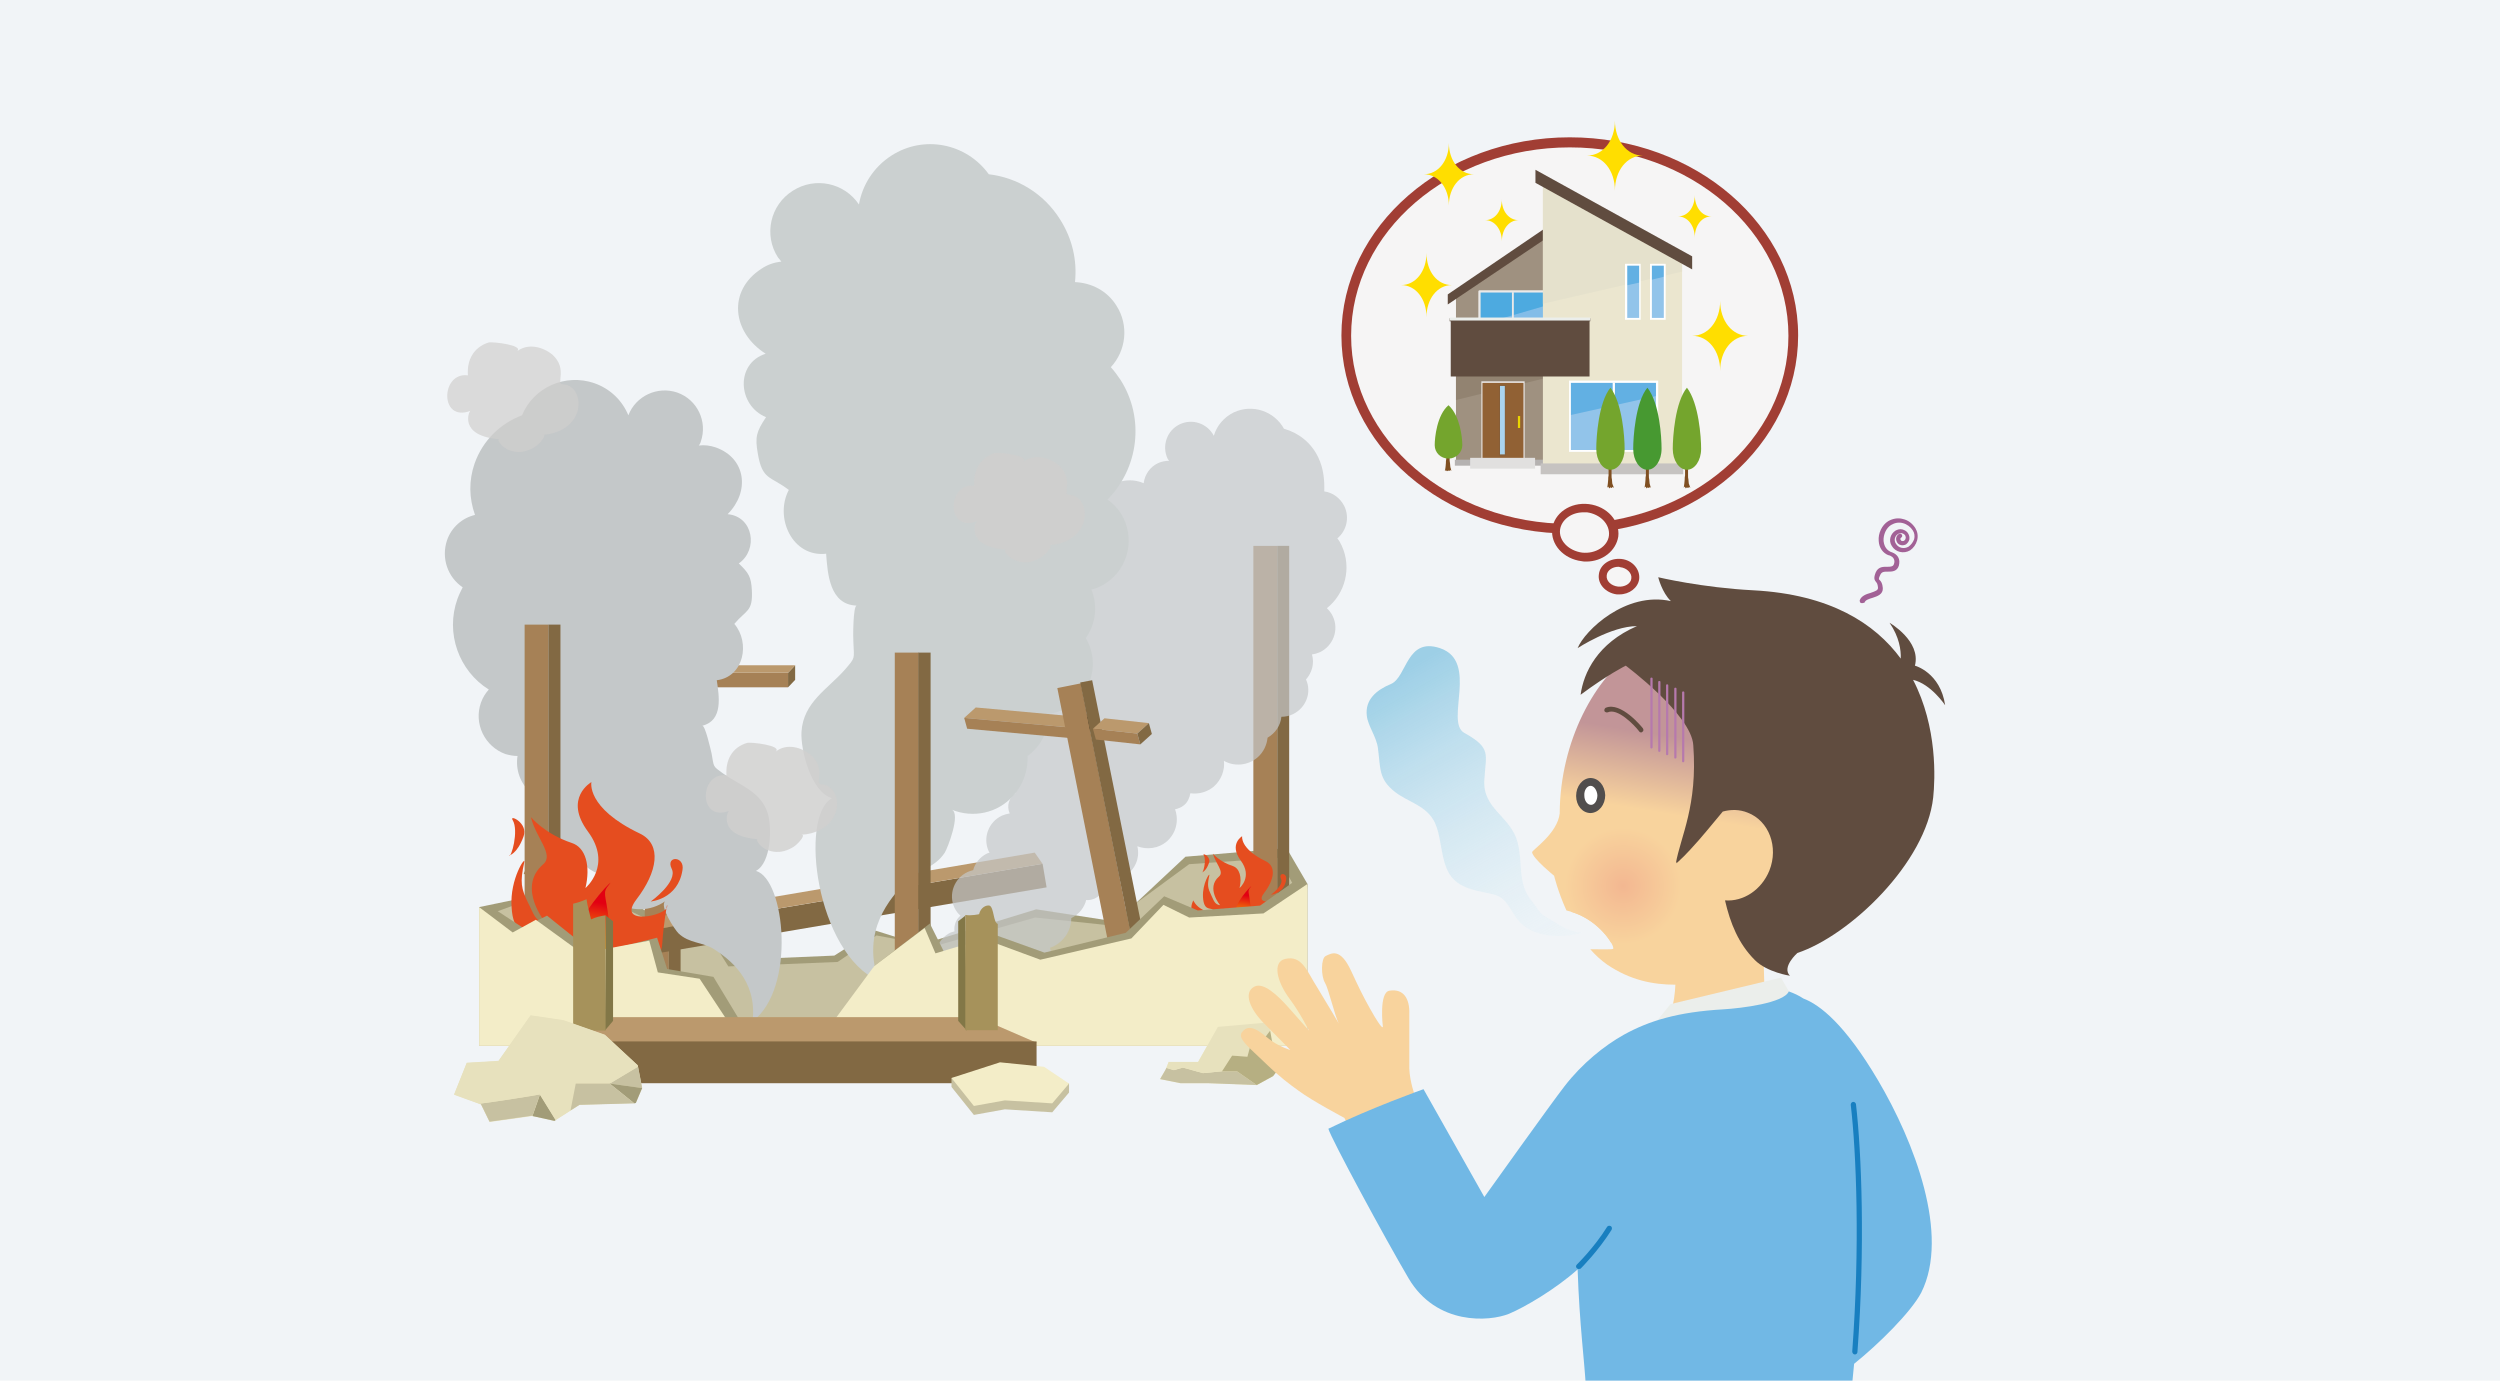 <?xml version="1.0" encoding="utf-8"?>
<!-- Generator: Adobe Illustrator 25.1.0, SVG Export Plug-In . SVG Version: 6.00 Build 0)  -->
<svg version="1.1" id="レイヤー_1" xmlns="http://www.w3.org/2000/svg" xmlns:xlink="http://www.w3.org/1999/xlink" x="0px"
	 y="0px" width="670px" height="370px" viewBox="0 0 670 370" style="enable-background:new 0 0 670 370;" xml:space="preserve">
<style type="text/css">
	.st0{fill:#F1F4F7;}
	.st1{fill:none;}
	.st2{fill:#989271;}
	.st3{fill:#B5B093;}
	.st4{fill:#A6A187;}
	.st5{fill:#BB996D;}
	.st6{fill:#A68156;}
	.st7{fill:#9E8678;}
	.st8{fill:#040000;}
	.st9{fill:#826943;}
	.st10{fill:#F2EEDC;}
	.st11{fill:#6D6C50;}
	.st12{fill:#AF8046;}
	.st13{fill:#AAD4EF;}
	.st14{fill:#686564;}
	.st15{fill:#CCC7A9;}
	.st16{fill:#916134;}
	.st17{fill:#CAB697;}
	.st18{fill:#A8AD00;}
	.st19{fill:#C6C3C1;}
	.st20{fill:#DBDDDE;}
	.st21{fill:#D3472E;}
	.st22{fill:#F2F2DE;}
	.st23{fill:#B6AF82;}
	.st24{fill:#C7C1A1;}
	.st25{fill:#D8D3C0;}
	.st26{fill:#A29C78;}
	.st27{fill:#0093DC;}
	.st28{fill:#F8D39D;}
	.st29{fill:#D5B792;}
	.st30{fill:#EBE9E8;}
	.st31{fill:#E39474;}
	.st32{fill:#989695;}
	.st33{fill:#858685;}
	.st34{fill:#4D7E8F;}
	.st35{fill:#F3EDC8;}
	.st36{fill:#E0DAC7;}
	.st37{fill:#F6C98F;}
	.st38{fill:#604C3F;}
	.st39{clip-path:url(#SVGID_2_);fill:url(#SVGID_3_);}
	.st40{clip-path:url(#SVGID_2_);fill:url(#SVGID_4_);}
	.st41{fill:#DAA7A3;}
	.st42{fill:#D96A66;}
	.st43{fill:#69462E;}
	.st44{opacity:0.7;fill:#C5C8C9;}
	.st45{fill:#C4C8C9;}
	.st46{fill:#CBD0D0;}
	.st47{fill:#E54D1F;}
	.st48{fill:url(#XMLID_2_);}
	.st49{fill:url(#XMLID_3_);}
	.st50{fill:#827747;}
	.st51{fill:#A6925B;}
	.st52{fill:#E7E1BD;}
	.st53{opacity:0.8;fill:#D0CFCE;}
	.st54{opacity:0.7;fill:#D0CFCE;}
	.st55{fill:#F6F5F5;}
	.st56{fill:#A13E34;}
	.st57{fill:#9F9180;}
	.st58{fill:#928371;}
	.st59{fill:#4DAAE0;}
	.st60{fill:#83BDE8;}
	.st61{fill:#B5B2B1;}
	.st62{fill:#E1E0DF;}
	.st63{fill:#804F21;}
	.st64{fill:#EBE6CF;}
	.st65{fill:#E5E1CC;}
	.st66{fill:#EBEEEB;}
	.st67{fill:#62B0E3;}
	.st68{fill:#92C4EA;}
	.st69{fill:#FFFFFF;}
	.st70{fill:#EAD600;}
	.st71{fill:#74A52D;}
	.st72{fill:#479931;}
	.st73{fill:#FFDE00;}
	.st74{fill:#A26196;}
	.st75{fill:url(#SVGID_5_);}
	.st76{fill:#514E4D;}
	.st77{fill:url(#SVGID_6_);}
	.st78{fill:#B679AD;}
	.st79{fill:#71B8E5;}
	.st80{fill:#187FC0;}
	.st81{opacity:0.85;fill:url(#SVGID_7_);}
	.st82{fill:#F2A700;}
	.st83{fill:#245990;}
	.st84{fill:#595757;}
	.st85{fill:#565353;}
	.st86{fill:#787777;}
	.st87{fill:#E2E1E0;}
	.st88{fill:url(#SVGID_8_);}
	.st89{fill:#A7AAAA;}
	.st90{fill:#B8DEE5;}
	.st91{fill:#3E608B;}
	.st92{fill:#EBEBEC;}
	.st93{fill:#99A7C0;}
	.st94{fill:#AEB2B5;}
	.st95{fill:#9FB8DE;}
	.st96{fill:#727172;}
	.st97{fill:#E7EFF3;}
	.st98{fill:#C5C5C5;}
	.st99{fill:#F4B22C;}
	.st100{opacity:0.55;}
	.st101{fill:#DCDDDD;}
	.st102{opacity:0.75;fill:url(#SVGID_9_);}
	.st103{opacity:0.7;}
	.st104{opacity:0.75;fill:url(#SVGID_10_);}
	.st105{fill:#9CCFDE;}
	.st106{fill:#9AC9DA;}
	.st107{fill:#EEC288;}
	.st108{fill:#00A9CE;}
	.st109{fill:#93CBE1;}
	.st110{fill:#C3C9D9;}
	.st111{fill:#E20012;}
	.st112{clip-path:url(#SVGID_12_);fill:url(#SVGID_13_);}
	.st113{clip-path:url(#SVGID_12_);fill:url(#SVGID_14_);}
	.st114{fill:#3E3A39;}
	.st115{fill:#936D3A;}
	.st116{fill:#8B6736;}
	.st117{fill:#767474;}
	.st118{fill:#BAB9B8;}
	.st119{fill:#A7A5A5;}
	.st120{fill:#C5C6C7;}
	.st121{fill:#F8DAB5;}
	.st122{fill:#D9D8D7;}
	.st123{fill:#6A3906;}
	.st124{fill:#F8DEC0;}
	.st125{fill:#796A56;}
	.st126{fill:#B1AFAF;}
	.st127{fill:#CCCAC9;}
	.st128{fill:#DBD8D7;}
	.st129{fill:#C3C1C0;}
	.st130{fill:#E65541;}
	.st131{fill:#5D5052;}
	.st132{fill:#009BC2;}
	.st133{fill:#00ABD6;}
	.st134{fill:#807376;}
	.st135{fill:#9D9B9B;}
	.st136{fill:#D5D3D2;}
	.st137{fill:#DBDDD8;}
	.st138{fill:#DEDCDA;}
	.st139{fill:#929190;}
	.st140{fill:#888786;}
	.st141{fill:#999999;}
	.st142{fill:#F2F2F2;}
	.st143{fill:#008EB5;}
	.st144{fill:#7F5B2E;}
	.st145{fill:#00A3CF;}
	.st146{fill:#009DC9;}
	.st147{fill:#0099C3;}
	.st148{fill:#59B9CF;}
	.st149{fill:#E6E4E2;}
	.st150{fill:#E3E1DF;}
	.st151{fill:#7FBB26;}
	.st152{fill:#649419;}
	.st153{fill:#DBE6ED;}
	.st154{fill:#E8C694;}
	.st155{opacity:0.4;}
	.st156{fill:#59504C;}
	.st157{fill:#8CC9ED;}
	.st158{clip-path:url(#SVGID_16_);}
	.st159{fill:url(#SVGID_17_);}
	.st160{fill:url(#SVGID_18_);}
	.st161{fill:#D6392A;}
	.st162{fill:#EEC68F;}
	.st163{fill:#F3F3F3;}
	.st164{fill:#4A2200;}
	.st165{fill:#334777;}
	.st166{fill:#CFCCCA;}
	.st167{fill:#615F5E;}
	.st168{fill:#63A53D;}
	.st169{fill:#A3A1A0;}
	.st170{fill:#AF804F;}
	.st171{fill:#BCBABA;}
	.st172{fill:#45403F;}
	.st173{fill:#D8D4D2;}
	.st174{fill:#A29F9E;}
	.st175{fill:#6EB644;}
	.st176{fill:#B6B4B3;}
	.st177{fill:#A6C8CE;}
	.st178{fill:#559134;}
	.st179{fill:#6D4838;}
	.st180{fill:#9A8273;}
	.st181{fill:#8F7C7F;}
	.st182{fill:#766264;}
	.st183{fill:#392A21;}
	.st184{fill:#E65513;}
	.st185{fill:#CFCFD0;}
	.st186{fill:#747E9F;}
	.st187{fill:#5C5958;}
	.st188{fill:#848281;}
	.st189{fill:#7D7B7A;}
	.st190{fill:#858585;}
	.st191{fill:#231815;}
	.st192{fill:#C9CACA;}
	.st193{fill:#F7D4A8;}
	.st194{fill:#F6CC9A;}
	.st195{fill:url(#SVGID_19_);}
	.st196{fill:url(#SVGID_20_);}
	.st197{fill:#D5AC90;}
	.st198{fill:#0D285D;}
	.st199{opacity:0.6;}
	.st200{fill:#F4F4F4;}
	.st201{fill:#B1B1B2;}
	.st202{fill:#969493;}
	.st203{fill:#9B9B9C;}
	.st204{fill:#4C4948;}
	.st205{fill:#BBBCBC;}
	.st206{fill:#3EB9DC;}
	.st207{fill:#0085AA;}
	.st208{fill:#0091BA;}
	.st209{fill:url(#SVGID_21_);}
	.st210{fill:url(#SVGID_22_);}
	.st211{fill:#F5CFB7;}
	.st212{fill:#50B3DC;}
	.st213{fill:#9A9456;}
	.st214{fill:#AD884B;}
	.st215{fill:none;stroke:#F0AB85;stroke-width:1.114;stroke-linecap:round;stroke-linejoin:round;stroke-miterlimit:10;}
	.st216{fill:#F5CFB7;stroke:#F0AB85;stroke-width:1.114;stroke-linecap:round;stroke-linejoin:round;stroke-miterlimit:10;}
	.st217{fill:#F3BA9B;}
	.st218{fill:#694A44;}
	.st219{fill:none;stroke:#E19C7E;stroke-width:1.145;stroke-linecap:round;stroke-linejoin:round;stroke-miterlimit:10;}
	.st220{fill:none;stroke:#6E5540;stroke-width:0.906;stroke-linecap:round;stroke-miterlimit:10;}
	.st221{fill:none;stroke:#6E554A;stroke-width:0.906;stroke-linecap:round;stroke-miterlimit:10;}
	.st222{fill:#6E554A;}
	.st223{fill:#956E5E;}
	.st224{fill:none;stroke:#EA8177;stroke-width:1.145;stroke-linecap:round;stroke-linejoin:round;stroke-miterlimit:10;}
	.st225{fill:#8D9D66;}
	.st226{fill:none;stroke:#519BC4;stroke-width:0.906;stroke-linecap:round;stroke-linejoin:round;stroke-miterlimit:10;}
	.st227{fill:#519BC4;}
	.st228{fill:#805F54;}
	.st229{fill:#717070;}
	.st230{fill:#C5C5C6;}
	.st231{fill:#287DB1;}
	.st232{fill:none;stroke:#236D94;stroke-width:6.134;stroke-linecap:round;stroke-miterlimit:10;}
	.st233{fill:#7899BF;}
	.st234{fill:#65BA9C;}
	.st235{fill:#D06D10;}
	.st236{fill:#F09B1C;}
	.st237{fill:#804C42;}
	.st238{fill:none;stroke:#F0AB85;stroke-width:0.876;stroke-linecap:round;stroke-linejoin:round;stroke-miterlimit:10;}
	.st239{fill:#96CBB7;}
	.st240{fill:#915C62;}
	.st241{fill:#73444A;}
	.st242{fill:none;stroke:#E19C7E;stroke-width:1.107;stroke-linecap:round;stroke-linejoin:round;stroke-miterlimit:10;}
	.st243{fill:none;stroke:#BC8773;stroke-width:0.876;stroke-linecap:round;stroke-miterlimit:10;}
	.st244{fill:none;stroke:#6E4038;stroke-width:0.876;stroke-linecap:round;stroke-miterlimit:10;}
	.st245{fill:#F1AD80;}
	.st246{fill:none;stroke:#EC895D;stroke-width:1.753;stroke-linecap:round;stroke-linejoin:round;stroke-miterlimit:10;}
	.st247{fill:none;stroke:#73444A;stroke-width:0.876;stroke-linecap:round;stroke-miterlimit:10;}
	.st248{fill:#E86D4D;}
	.st249{fill:none;stroke:#EA8177;stroke-width:1.107;stroke-linecap:round;stroke-linejoin:round;stroke-miterlimit:10;}
	.st250{fill:none;stroke:#65BA9C;stroke-width:0.876;stroke-linecap:round;stroke-linejoin:round;stroke-miterlimit:10;}
	.st251{fill:none;stroke:#65BA9C;stroke-width:0.876;stroke-linecap:round;stroke-miterlimit:10;}
	.st252{fill:none;stroke:#D06D10;stroke-width:0.876;stroke-linecap:round;stroke-linejoin:round;stroke-miterlimit:10;}
	.st253{fill:none;stroke:#936D58;stroke-width:1.753;stroke-miterlimit:10;}
	.st254{fill:none;stroke:#717070;stroke-width:0.876;stroke-linecap:round;stroke-miterlimit:10;}
	.st255{fill:#A5A5A6;}
	.st256{fill:#76C7EF;}
	.st257{fill:#3793C3;}
	.st258{fill:#B3DDF4;}
	.st259{fill:#977058;}
	.st260{fill:#CBAD5C;}
	.st261{fill:#8AC69B;}
	.st262{fill:#CECECF;}
	.st263{fill:none;stroke:#B0B1B1;stroke-width:0.438;stroke-linejoin:round;stroke-miterlimit:10;}
	.st264{fill:#E1E1E2;}
	.st265{fill:#FFFFFF;stroke:#C5C5C6;stroke-width:0.438;stroke-linejoin:round;stroke-miterlimit:10;}
	.st266{fill:#A0D6F2;}
	.st267{fill:#639658;}
	.st268{fill:#D4D4D5;}
	.st269{fill:none;stroke:#D4D4D5;stroke-width:0.876;stroke-linecap:round;stroke-miterlimit:10;}
	.st270{fill:none;stroke:#C5C5C6;stroke-width:0.438;stroke-linejoin:round;stroke-miterlimit:10;}
	.st271{fill:#BC4980;}
	.st272{fill:#E4B021;}
	.st273{fill:#007184;}
	.st274{fill:#B1D8C1;}
	.st275{fill:#00A9BC;}
	.st276{fill:#008AA5;}
	.st277{fill:#F6BD24;}
	.st278{fill:#296196;}
	.st279{fill:#577EA6;}
	.st280{fill:#F3BA9B;stroke:#F0AB88;stroke-width:0.876;stroke-miterlimit:10;}
	.st281{fill:none;stroke:#E19C7E;stroke-width:1.024;stroke-linecap:round;stroke-linejoin:round;stroke-miterlimit:10;}
	.st282{fill:#EC8C7A;}
	.st283{fill:none;stroke:#D4A41E;stroke-width:0.683;stroke-linecap:round;stroke-linejoin:round;stroke-miterlimit:10;}
	.st284{fill:none;stroke:#FFFFFF;stroke-width:0.91;stroke-linecap:round;stroke-miterlimit:10;}
	.st285{fill:none;stroke:#008096;stroke-width:0.91;stroke-linecap:round;stroke-miterlimit:10;}
	.st286{fill:#ECAB20;}
	.st287{fill:#E22E47;}
	.st288{fill:#BC6B4D;}
	.st289{fill:none;stroke:#FFFFFF;stroke-width:0.509;stroke-linecap:round;stroke-miterlimit:10;}
	.st290{fill:none;stroke:#FFFFFF;stroke-width:0.509;stroke-linecap:round;stroke-linejoin:round;stroke-miterlimit:10;}
	.st291{fill:#EA8059;}
	.st292{fill:none;stroke:#ED926D;stroke-width:0.876;stroke-linecap:round;stroke-linejoin:round;stroke-miterlimit:10;}
	.st293{fill:none;stroke:#C3253C;stroke-width:0.876;stroke-linecap:round;stroke-linejoin:round;stroke-miterlimit:10;}
</style>
<g>
	<rect x="-1" y="-1.7" class="st0" width="672" height="373.3"/>
	<g>
		<rect x="102.9" y="22" class="st1" width="494.5" height="349.7"/>
		<g>
			<polygon class="st26" points="128.4,243.1 141.9,240.3 148.7,243.1 165.6,239.7 180.8,248.7 190.4,248.2 197.7,257.2 
				223.6,256.1 234.3,249.3 246.7,253.2 277.7,243.7 299.1,247 317.7,229.6 344.8,227.3 350.4,236.9 350.4,280.3 128.4,280.3 			"/>
			<polyline class="st24" points="134.2,277.1 133.4,244.2 141.6,241.2 149.7,244.4 164.6,242.1 180.3,249.6 189.3,249.6 195.2,259 
				224.5,257.8 234.9,250.7 250.4,253.6 277.4,245.9 296.5,247.9 318.7,231.6 342.7,229.9 346.3,236.6 344.6,277.1 			"/>
			<g>
				<rect x="172.8" y="146.3" class="st6" width="6.4" height="121.7"/>
				<polygon class="st9" points="179.2,267.9 182.4,266.4 182.4,146.3 179.2,146.3 				"/>
			</g>
			<g>
				
					<rect x="159.1" y="241.6" transform="matrix(0.986 -0.167 0.167 0.986 -37.796 40.177)" class="st9" width="121.7" height="6.4"/>
				<polygon class="st5" points="279.4,231.5 277.3,228.5 158.9,248.6 159.4,251.8 				"/>
			</g>
			<g>
				<rect x="335.9" y="146.3" class="st6" width="6.4" height="121.7"/>
				<polygon class="st9" points="342.3,267.9 345.5,266.4 345.5,146.3 342.3,146.3 				"/>
			</g>
			<path class="st44" d="M353.3,122.6c-1.9-4-5.3-6.6-9.2-7.7c-2.6-4.7-8.4-6.7-13.4-4.4c-2.7,1.3-4.6,3.6-5.4,6.3
				c-1.7-3.3-5.7-4.7-9.1-3.1c-3.4,1.6-4.9,5.7-3.3,9.2c0.1,0.2,0.3,0.4,0.4,0.6c-1,0-2,0.2-2.9,0.6c-2.2,1-3.6,3.1-3.9,5.4
				c-1.9-0.8-3.9-1-6-0.5c-1.8-2.9-5.6-4.1-8.8-2.6c-2.7,1.2-4.1,4-3.9,6.7c-1.8-0.2-3.6,0.1-5.4,0.9c-2.5,1.2-4.2,3.1-5.2,5.5
				c-1.2-0.1-2.5,0-3.6,0.6c-3.4,1.6-4.9,5.7-3.3,9.2c0.1,0.1,0.1,0.2,0.2,0.3c-1.3-0.2-2.6,0-3.8,0.6c-3.4,1.6-4.9,5.7-3.3,9.2
				c0.7,1.4,1.7,2.5,3,3.1c-0.2,1.3,0,2.6,0.6,3.9c1.6,3.4,5.7,4.9,9.2,3.3c0.4-0.2,0.7-0.4,1.1-0.6c0.5,0.8,1.1,1.5,1.9,2
				c0,1.2,0.2,2.5,0.8,3.7c0.6,1.3,1.5,2.3,2.6,3.2c-2.7,2.1-3.8,5.6-2.9,8.9c-0.3,0.1-0.7,0.2-1,0.4c-3.4,1.6-4.9,5.7-3.3,9.2
				c0,0.1,0.1,0.1,0.1,0.2c-0.9,0.1-1.7,0.3-2.5,0.7c-4.3,2-6.1,7.1-4.1,11.4c0.7,1.6,1.9,2.8,3.3,3.7c-1.8,1.2-2.5,3.5-1.6,5.5
				c-0.7,0.1-1.4,0.3-2.1,0.6c-3.6,1.7-5.2,6-3.5,9.6c0.1,0.1,0.1,0.2,0.2,0.3c-0.2,0.1-0.4,0.1-0.6,0.2c-1.9,0.9-3.3,2.6-3.8,4.5
				c-0.5,0.1-1,0.3-1.5,0.5c-3.6,1.7-5.2,6-3.5,9.6c0.4,0.8,0.9,1.5,1.6,2.1c-1.2,1-1.8,2.6-1.6,4.2c-0.3,0.1-0.7,0.2-1,0.3
				c-2.9,1.4-4.4,4.4-4.1,7.4c-3.9,2.7-1.3,6.3,1.5,8.1c3.6,2.3,6.2,2.8,10.5,1.9c2.7-0.6,2.9-0.9,4.4-2.9c1.1-1.3-0.1-1,1.5-1.7
				c1.4-0.6,3.3-0.3,4.8-1c1.9-0.9,3.8-1.4,5.6-2.2c2.1-1,3.1-3.4,2.4-5.5c0.3-0.1,0.5-0.2,0.8-0.3c3.1-1.5,4.9-4.5,4.9-7.7
				c0,0,0.1,0,0.1,0c2-1,3.4-2.8,3.9-4.8c0.8,0.1,1.5-0.1,2.3-0.4c2.1-1,3-3.3,2.4-5.4c1.6,0.5,3.4,0.4,5.1-0.4
				c3.2-1.5,4.7-5,3.9-8.2c2.6,1,5.7,0.6,7.9-1.3c2.5-2.2,3.3-5.6,2.2-8.6c0.8-0.2,1.7-0.5,2.4-1.1c1-0.8,1.5-2,1.7-3.2
				c2.2,0.3,4.5-0.3,6.3-1.8c2-1.8,3-4.4,2.7-6.9c2.8,1.6,6.4,1.3,9-0.9c1.6-1.4,2.5-3.3,2.7-5.3c2.1-1.2,3.5-3.3,3.7-5.6
				c1,0,2.1-0.2,3.1-0.7c3.5-1.7,5.1-5.8,3.5-9.3c1.6-1.8,2.3-4.3,1.6-6.7c0.7-0.1,1.4-0.3,2.1-0.6c3.6-1.7,5.2-6,3.5-9.6
				c-0.4-0.9-1-1.6-1.6-2.2c4.9-3.9,6.7-10.8,4-16.7c-0.3-0.7-0.7-1.4-1.2-2c2.5-2.1,3.3-5.6,1.9-8.6c-1.1-2.2-3.1-3.7-5.4-4
				C355,128.7,354.7,125.5,353.3,122.6"/>
			<g>
				
					<rect x="120.4" y="197.5" transform="matrix(0.415 -0.91 0.91 0.415 -89.341 261.767)" class="st6" width="77.2" height="5.8"/>
				<polygon class="st5" points="180.7,166.4 175.4,164 172.4,164.1 177.7,166.5 				"/>
				<polygon class="st9" points="145.6,236.7 148.7,237 180.7,166.4 177.7,166.5 				"/>
			</g>
			<g>
				<rect x="131.9" y="180.3" class="st6" width="79.3" height="3.9"/>
				<polygon class="st9" points="213.1,178.3 213.1,182.2 211.2,184.2 211.2,180.3 				"/>
				<polygon class="st5" points="131.9,180.3 135.3,178.3 213.1,178.3 211.2,180.3 				"/>
			</g>
			<path class="st45" d="M127.2,124.2c2.2-6.2,6.9-10.7,12.7-12.9c3.1-7.5,11.6-11.3,19.4-8.6c4.3,1.5,7.5,4.7,9.1,8.6
				c2-5.2,7.8-7.9,13.1-6.1c5.4,1.9,8.2,7.8,6.3,13.2c-0.1,0.4-0.3,0.7-0.5,1c1.5-0.2,3,0,4.5,0.5c8.2,2.9,9.2,11.9,3.2,17.9
				c6.9,0.6,8.3,9.5,3,13.2c2.7,2.6,3.3,3.6,3.5,7.2c0.3,5.8-1.5,5.2-4.7,9c4.3,5,2.6,14.2-4.7,15.1c0.6,4.2,1.8,10.8-3.9,12.2
				c0.8-0.2,2.3,6.6,2.5,7.4c0.7,3.8,0.2,3.3,3.1,5.4c4.5,3.2,10.2,4.8,12,10.8c1.1,3.7,0.9,13.1-3.2,15.3c-0.3,0.1-0.3,0.1,0,0
				c7.8,2.2,10.8,31.5-0.9,40.3c1.3-11.3-6.5-16.8-10.3-19.3c-3.1-2-6.7-1.5-9.6-4.3c-0.9-0.9-5.2-7.3-3.5-8.6
				c-3.9,2.8-9.4,3-13.5,0c-2.6-1.8-4.3-4.6-4.8-7.5c-3.4-1.4-5.7-4.4-6.4-7.7c-1.5,0.2-3.1,0-4.7-0.5c-5.5-1.9-8.4-7.9-6.7-13.4
				c-2.7-2.4-4.1-6.1-3.5-9.8c-1.1,0-2.1-0.2-3.2-0.5c-5.6-2-8.6-8.2-6.6-13.8c0.5-1.4,1.2-2.5,2.1-3.5c-8-5-11.7-15.1-8.4-24.3
				c0.4-1.1,0.9-2.1,1.4-3.1c-4-2.7-5.8-7.8-4.2-12.6c1.2-3.5,4.1-6,7.5-6.8C125.7,133.5,125.6,128.8,127.2,124.2"/>
			<path class="st46" d="M284.1,58.8c-4.4-7-11.5-11.2-19.1-12.1c-6-8.3-17.4-10.6-26.1-5c-4.8,3.1-7.8,7.9-8.7,13.1
				c-3.9-5.8-11.7-7.5-17.7-3.7c-6.1,3.8-7.9,11.9-4,17.9c0.3,0.4,0.6,0.7,0.9,1.1c-1.8,0.2-3.7,0.8-5.3,1.9
				c-9.2,5.9-7.9,17.1,1.1,22.8c-8.2,2.6-7.5,13.9,0.1,17c-2.6,3.9-3,5.3-2.2,9.8c1.2,7.1,3.3,5.9,8.3,9.7
				c-3.9,7.4,0.9,18.1,10,17.1c0.4,5.3,0.9,13.7,8.2,13.9c-1,0-1,8.8-0.9,9.7c0.2,4.8,0.6,4.1-2.3,7.5c-4.6,5.2-11.1,8.7-11.6,16.6
				c-0.3,4.8,2.6,16.3,8.2,17.8c0.4,0.1,0.4,0.1,0,0c-8.9,4.8-4.3,41.5,12.5,49c-4.8-13.5,3.2-22.3,7.2-26.5
				c3.2-3.3,7.8-3.7,10.5-7.9c0.8-1.3,4.3-10.4,1.9-11.5c5.6,2.3,12.3,1,16.5-3.8c2.7-3,3.9-6.8,3.8-10.6c3.7-2.7,5.7-6.9,5.6-11.3
				c1.9-0.2,3.8-0.9,5.6-2c6.2-3.9,8.1-12,4.4-18.3c2.6-3.7,3.3-8.6,1.5-13c1.3-0.3,2.5-0.8,3.7-1.6c6.3-4,8.2-12.4,4.2-18.8
				c-1-1.5-2.2-2.8-3.6-3.7c8.3-8.4,10.1-21.7,3.5-32.1c-0.8-1.2-1.7-2.4-2.6-3.4c4.1-4.4,4.9-11.2,1.5-16.5
				c-2.5-4-6.7-6.1-11.1-6.3C288.7,69.8,287.4,64,284.1,58.8"/>
			<g>
				<rect x="140.6" y="167.4" class="st6" width="6.4" height="101.3"/>
				<polygon class="st9" points="147,268.7 150.2,267.1 150.2,167.4 147,167.4 				"/>
			</g>
			<g>
				<rect x="239.8" y="174.9" class="st6" width="6.4" height="101.3"/>
				<polygon class="st9" points="246.1,276.2 249.4,274.7 249.4,174.9 246.1,174.9 				"/>
			</g>
			<polygon class="st7" points="288.1,195.1 288.9,198 292,195.2 291.2,192.3 			"/>
			<g>
				<path class="st8" d="M288.9,198.4c0,0-0.1,0-0.1,0c-0.1,0-0.2-0.1-0.3-0.3l-0.8-2.9c0-0.1,0-0.3,0.1-0.4l3.1-2.8
					c0.1-0.1,0.2-0.1,0.4-0.1c0.1,0,0.2,0.1,0.3,0.3l0.8,2.9c0,0.1,0,0.3-0.1,0.4l-3.1,2.8C289.1,198.4,289,198.4,288.9,198.4z
					 M288.6,195.2l0.6,2.1l2.4-2.2L291,193L288.6,195.2z"/>
			</g>
			<g>
				<polygon class="st5" points="288.1,195.1 291.2,192.3 261.5,189.6 258.4,192.4 				"/>
				<polygon class="st6" points="288.1,195.1 288.9,198 259.2,195.3 258.4,192.4 				"/>
				
					<rect x="291.2" y="182.8" transform="matrix(0.981 -0.196 0.196 0.981 -38.133 62.147)" class="st6" width="6.4" height="81.3"/>
				<polygon class="st9" points="305.5,262.6 308.5,260.9 292.7,182.3 289.5,182.9 				"/>
				<polygon class="st5" points="304.8,196.6 307.9,193.8 296,192.5 292.9,195.3 				"/>
				<polygon class="st6" points="304.8,196.6 305.6,199.5 293.7,198.2 292.9,195.3 				"/>
			</g>
			<polygon class="st9" points="304.8,196.6 305.6,199.5 308.7,196.7 307.9,193.8 			"/>
			<g id="XMLID_58_">
				<g id="XMLID_62_">
					<path id="XMLID_63_" class="st47" d="M327,242.6c0,0-3.9-4.6-0.3-7.7c1.5-1.3-1-3.5-1.6-6.1c0,0,1.8,2.2,5.3,3.3
						c1.8,0.6,2.5,3,1.8,5.9c0,0,3.6-3,0.3-7.4c-3.2-4.4,0.4-6.5,0.4-6.5s-0.7,3.3,6.3,6.7c2.9,1.4,2.3,5-0.4,8.5
						c-2.8,3.6,3.9,2.2,4,1c0.1-1.2-0.5,2.3-0.7,4.7c-0.2,2.4-1.5,3.3-4,3.6c-2.5,0.3,2.2,1.4,3,0.5c0.8-0.9-0.5,1-3.9,3.2
						c-3.4,2.2-4.5-2.6-7-0.4c-2.4,2.1-7.3-2.6-7.5-2.7c-3-4-4.2-5.1-2.9-7.9c0,0,0.6,1.5,2.5,2.5c2,1.1,3.3,0.3,2.6-0.1
						c-0.7-0.4-2.3,0.3-2.5-3.3c-0.2-3.6,1.9-6.8,1.7-5.8c-0.6,2.7-0.4,3.4,0.5,5.3C325.3,241.3,325.5,242.4,327,242.6z"/>
				</g>
				
					<radialGradient id="XMLID_2_" cx="276.62" cy="240.06" r="10.624" gradientTransform="matrix(1.104 0 0 0.991 26.327 12.385)" gradientUnits="userSpaceOnUse">
					<stop  offset="0.19" style="stop-color:#FFED00"/>
					<stop  offset="0.366" style="stop-color:#F9BE04"/>
					<stop  offset="0.764" style="stop-color:#EB490C"/>
					<stop  offset="1" style="stop-color:#E20012"/>
				</radialGradient>
				<path id="XMLID_61_" class="st48" d="M330.1,252.5c-0.6,0.2-2.2-0.1-3.8-2.9c-1.6-2.8-3.2-1.4-3.2-1.4c0.2-0.2,1.4-2,3-1.1
					c1.4,0.8,3.5,2,3.5,2c-3.3-2.3-1.9-5.4-1.9-5.4c0.3,2.9,4,5.5,3.4,4c-0.7-1.5-0.3-2.2,0.2-4.3c0.6-2.7,4.9-6.9,3.9-5.7
					c-1,1.2-0.5,1.1-0.1,4.7c0.4,3.7-1.5,6.5-0.8,5c0.7-1.5,4.8-1.9,4.8-1.9s-1.4,0.1-2.2,2.8c-1,2.8-3.7,3.3-3.7,3.3s2.5,1,3.6,0.4
					c1.1-0.5-4.8,2.2-5.8-0.1L330.1,252.5z"/>
				<path id="XMLID_60_" class="st47" d="M322.1,233.8c0.3,0.4,1.3-3.2,0.5-4.6c-0.5-0.8,2.1,0.4,1.4,2.1
					C323.2,233.6,322.1,233.8,322.1,233.8z"/>
				<path id="XMLID_59_" class="st47" d="M340.6,239.8c0,0,3.6-2.6,2.7-4.3c-0.8-1.7,1.7-1.7,1.4,0.2
					C344.2,239.5,340.6,239.8,340.6,239.8z"/>
			</g>
			<g id="XMLID_13_">
				<g id="XMLID_19_">
					<path id="XMLID_20_" class="st47" d="M146.3,247.4c0,0-8-9.5-0.7-15.8c3-2.6-2.1-7.2-3.3-12.6c0,0,3.7,4.5,10.9,6.9
						c3.8,1.2,5.1,6.2,3.7,12.1c0,0,7.3-6.1,0.7-15.1c-6.7-9,0.9-13.3,0.9-13.3s-1.5,6.9,13,13.8c6,2.9,4.7,10.3-0.9,17.6
						c-5.6,7.3,8,4.4,8.2,2c0.2-2.5-1,4.7-1.3,9.7c-0.3,4.9-3.2,6.7-8.2,7.4c-5,0.6,4.5,2.9,6.2,1c1.7-1.9-1.1,2.1-8,6.6
						c-7,4.5-9.3-5.3-14.5-0.9c-5,4.3-15.1-5.3-15.3-5.6c-6.2-8.1-8.7-10.6-6-16.3c0,0,1.3,3,5.1,5.1c4.2,2.2,6.9,0.7,5.4-0.2
						c-1.5-0.9-4.7,0.7-5.1-6.8c-0.5-7.5,3.9-13.9,3.4-11.9c-1.2,5.5-0.8,7,1,10.8C143,244.7,143.3,247,146.3,247.4z"/>
				</g>
				
					<radialGradient id="XMLID_3_" cx="117.521" cy="253.039" r="21.819" gradientTransform="matrix(1.104 0 0 0.991 26.327 12.385)" gradientUnits="userSpaceOnUse">
					<stop  offset="0.19" style="stop-color:#FFED00"/>
					<stop  offset="0.366" style="stop-color:#F9BE04"/>
					<stop  offset="0.764" style="stop-color:#EB490C"/>
					<stop  offset="1" style="stop-color:#E20012"/>
				</radialGradient>
				<path id="XMLID_18_" class="st49" d="M152.9,267.6c-1.2,0.3-4.5-0.2-7.7-5.9c-3.3-5.7-6.7-2.9-6.7-2.9c0.4-0.4,2.9-4,6.2-2.2
					c2.8,1.5,7.1,4,7.1,4c-6.7-4.8-3.8-11.1-3.8-11.1c0.7,5.9,8.3,11.3,6.9,8.1c-1.4-3.1-0.6-4.5,0.4-8.9c1.2-5.5,10-14.1,8-11.7
					c-2,2.4-1,2.2-0.1,9.7c0.9,7.6-3.1,13.3-1.7,10.2c1.4-3,9.8-3.8,9.8-3.8s-2.8,0.3-4.6,5.7c-2,5.8-7.6,6.8-7.6,6.8s5.1,2,7.5,0.9
					c2.4-1.1-9.9,4.6-12-0.1L152.9,267.6z"/>
				<path id="XMLID_17_" class="st47" d="M136.4,229.3c0.6,0.8,2.7-6.7,1-9.5c-1.1-1.7,4.3,0.8,2.9,4.4
					C138.6,228.9,136.4,229.3,136.4,229.3z"/>
				<path id="XMLID_14_" class="st47" d="M174.4,241.6c0,0,7.4-5.3,5.6-8.8c-1.7-3.5,3.6-3.5,2.9,0.4
					C181.7,241,174.4,241.6,174.4,241.6z"/>
			</g>
			<polyline class="st26" points="130.7,277.8 128.4,243.1 133.4,244.2 140.1,248.6 146.6,245.4 159.2,255.5 176.1,251.3 
				178.8,259.7 191.2,261.8 199.3,275.2 228,274.3 234.3,258.9 249.2,247.5 253.1,255.3 265.7,250.2 279.9,255.3 301.7,250 
				312,240.2 321,244 337.7,242.7 346.3,236.6 350.4,236.9 347.1,277.1 			"/>
			<polygon class="st35" points="350.4,280.3 350.4,236.9 338.6,244.8 318.7,245.9 311.8,242.5 303.2,251.5 278.8,257.2 
				263.6,251.6 250.7,255.5 247.8,248.7 234.3,258.9 218.5,280.3 			"/>
			<polygon class="st35" points="128.4,280.3 128.4,243.1 137.4,249.9 143.6,246.5 156,255.5 174,252.1 176.3,260.6 187.5,262.3 
				199.4,280.3 			"/>
			<polygon class="st5" points="158.6,272.6 262,272.6 277.9,279.5 142.5,279.5 			"/>
			<rect x="142.3" y="279.1" class="st9" width="135.5" height="11.2"/>
			<polygon class="st50" points="164.3,273.6 162.1,276.2 162.4,245.4 164.3,246.9 			"/>
			<path class="st51" d="M158.4,246.4c-0.4-1.8-1-3.6-1.2-5.4c-1.2,0.5-2.3,0.9-3.6,1.2v34h8.7v-30.9
				C161,245.5,159.6,245.8,158.4,246.4"/>
			<polygon class="st50" points="256.8,273.6 259.1,276.2 258.7,245.4 256.8,246.9 			"/>
			<path class="st51" d="M262.4,245c0.4-1.8,1.9-2.5,2.8-2.3c1.2,0.5,1,4.6,2.2,4.9v28.5h-8.7v-30.9
				C260.2,245.5,262.4,245,262.4,245"/>
			<polygon class="st52" points="133.6,284.4 125.1,284.9 121.7,293.4 128.9,296 131.2,300.7 142.6,299.1 148.6,300.4 155.3,296.1 
				170.4,295.6 172.1,291.6 170.9,285.5 162.1,277.4 151,273.5 142.2,272.2 			"/>
			<g>
				<polygon class="st26" points="142.7,299.1 148.6,300.4 148.9,300.2 144.7,293.4 				"/>
				<path class="st24" d="M128.5,295.8l0.4,0.1l2.3,4.7l11.4-1.6l0.1,0l2-5.7C144.7,293.4,132.7,295.3,128.5,295.8z"/>
				<polygon class="st24" points="172.1,291.6 171,285.9 163.4,290.4 				"/>
				<path class="st52" d="M163.4,290.4l7.6-4.6l-0.1-0.3l-8.8-8.2l-11.1-3.9l-8.8-1.3l-8.6,12.2l-8.5,0.5l-3.4,8.5l6.8,2.5
					c4.2-0.5,16.2-2.5,16.2-2.5l4.2,6.8l4.1-2.6l1.3-7.2H163.4z"/>
				<polygon class="st26" points="172.1,291.6 163.4,290.4 170,295.7 170.4,295.6 				"/>
				<polygon class="st24" points="154.3,290.4 152.9,297.6 155.3,296.1 170,295.7 163.4,290.4 				"/>
			</g>
			<polygon class="st35" points="310.9,289.2 312.3,286.8 313.2,284.6 321.1,284.6 326.4,275.2 340,274 341.2,280.7 343.1,285.9 
				341.2,288.4 336.8,290.8 323.9,290.3 316.4,290.3 			"/>
			<polygon class="st24" points="286.5,290.4 279.8,288.3 268,287.1 255,288.9 255,291.3 261,298.8 269.3,297.3 282,298.1 
				286.5,292.8 			"/>
			<polygon class="st35" points="279.8,285.9 268,284.7 255,288.9 261,296.4 269.3,294.9 282,295.7 286.5,290.4 			"/>
			<g>
				<polygon class="st24" points="327.5,287.1 322.4,287.6 317,286.1 314.6,286.8 312.6,286.2 312.3,286.8 310.9,289.2 316.4,290.3 
					323.9,290.3 336.8,290.8 331.5,287.1 				"/>
				<polygon class="st52" points="317,286.1 322.4,287.6 327.5,287.1 330.2,282.9 334.3,283.2 335.4,279.1 338.3,279 340.4,276.2 
					340,274 326.4,275.2 321.1,284.6 313.2,284.6 312.6,286.2 314.6,286.8 				"/>
				<polygon class="st23" points="341.2,280.7 340.4,276.2 338.3,279 335.4,279.1 334.3,283.2 330.2,282.9 327.5,287.1 331.5,287.1 
					336.8,290.8 341.2,288.4 343.1,285.9 				"/>
			</g>
			<g>
				<path class="st53" d="M220.1,210.2c4,0.2,5.1,5,3.6,8.2c-1.5,3.4-5.4,5.2-8.9,5.3c1.3,0-1,2.4-1.1,2.4c-1.1,1.2-3.3,2.1-4.8,2.2
					c-4.4,0.3-6.5-3.1-5.9-3.4c-10.9-0.9-8-7.6-7.6-7.6c-8.4,3.2-8-10.5-0.7-9.5c-0.3-4.1,1.5-7.5,5.5-8.7c0.9-0.3,9.8,0.7,7.6,2.4
					c2.9-2.4,7-1.3,9.6,0.9C221.5,206.1,218.2,210.1,220.1,210.2"/>
				<path class="st54" d="M150.8,103c4,0.2,5.1,5,3.6,8.2c-1.5,3.4-5.4,5.2-8.9,5.3c1.3-0.1-1,2.4-1.1,2.4c-1.1,1.2-3.3,2.1-4.8,2.2
					c-4.4,0.3-6.5-3.1-5.9-3.4c-10.9-0.9-8-7.6-7.6-7.6c-8.4,3.2-8-10.5-0.7-9.5c-0.3-4.1,1.5-7.5,5.5-8.8c0.9-0.3,9.8,0.7,7.6,2.4
					c2.9-2.3,7-1.3,9.6,0.9C152.2,98.9,148.9,102.9,150.8,103"/>
				<path class="st54" d="M286.5,132.6c4,0.2,5.1,5,3.6,8.2c-1.5,3.4-5.4,5.2-8.9,5.3c1.3,0-1,2.4-1.1,2.4c-1.1,1.2-3.3,2.1-4.8,2.2
					c-4.4,0.3-6.5-3.1-5.9-3.4c-10.9-0.9-8-7.6-7.6-7.6c-8.4,3.2-8-10.5-0.7-9.5c-0.3-4.1,1.5-7.5,5.5-8.8c0.9-0.3,9.8,0.7,7.6,2.4
					c2.9-2.3,7-1.3,9.6,0.9C287.9,128.5,284.6,132.5,286.5,132.6"/>
			</g>
			<g>
				<g>
					<g>
						<g>
							<path class="st55" d="M480.6,89.9c0,28.6-26.8,51.8-59.9,51.8c-33.1,0-59.9-23.2-59.9-51.8c0-28.6,26.8-51.8,59.9-51.8
								C453.8,38.1,480.6,61.3,480.6,89.9"/>
							<path class="st56" d="M420.7,143c-33.8,0-61.2-23.8-61.2-53.1c0-29.3,27.5-53.1,61.2-53.1c33.8,0,61.2,23.8,61.2,53.1
								C481.9,119.2,454.5,143,420.7,143z M420.7,39.5c-32.3,0-58.6,22.6-58.6,50.5c0,27.8,26.3,50.4,58.6,50.4
								c32.3,0,58.6-22.6,58.6-50.4C479.3,62.1,453,39.5,420.7,39.5z"/>
						</g>
						<g>
							<path class="st55" d="M424,149.3c-4.3-0.5-7.4-3.8-6.9-7.4c0.4-3.6,4.2-6.1,8.5-5.6c4.3,0.5,7.4,3.8,6.9,7.4
								C432,147.3,428.2,149.8,424,149.3"/>
							<path class="st56" d="M425.1,150.5c-0.4,0-0.8,0-1.2-0.1c-4.9-0.6-8.4-4.5-7.9-8.7c0.5-4.1,4.8-7.2,9.8-6.6
								c4.9,0.6,8.4,4.5,7.9,8.7C433.1,147.6,429.5,150.5,425.1,150.5z M424.4,137.3c-3.3,0-5.9,2-6.3,4.6c-0.4,3,2.3,5.7,5.9,6.2
								c3.6,0.4,6.9-1.7,7.2-4.6c0.3-3-2.3-5.7-5.9-6.2C425.1,137.3,424.7,137.3,424.4,137.3z"/>
						</g>
						<g>
							<path class="st55" d="M433.4,158.2c-2.4-0.3-4.2-2.2-3.9-4.2c0.2-2,2.4-3.4,4.8-3.2c2.4,0.3,4.2,2.2,3.9,4.2
								C438,157.1,435.8,158.5,433.4,158.2"/>
							<path class="st56" d="M434,159.3c-0.2,0-0.5,0-0.7,0c-3-0.4-5.2-2.8-4.8-5.4c0.3-2.6,3-4.4,6-4.1c3,0.3,5.1,2.8,4.8,5.4
								C439,157.5,436.7,159.3,434,159.3z M433.7,151.9c-1.6,0-3,1-3.1,2.3c-0.2,1.5,1.2,2.8,3,3c1.8,0.2,3.5-0.8,3.6-2.2
								c0.2-1.4-1.2-2.8-3-3C434,151.9,433.8,151.9,433.7,151.9z"/>
						</g>
					</g>
					<g>
						<g>
							<polygon class="st57" points="413.9,124.2 390.2,124.2 390.2,79.6 413.9,63.3 							"/>
							<polygon class="st58" points="390.2,92.9 413.9,92.9 413.9,101.4 390.2,107.2 							"/>
							<polygon class="st38" points="415.5,60.2 415.5,63.1 388,81.6 388,78.9 							"/>
							<g>
								<g>
									<polygon class="st59" points="414.4,78.1 396.6,78.1 396.6,90.6 414.4,84.1 									"/>
									<polygon class="st60" points="414.3,81.9 396.4,87.1 396.4,93 414.3,93 									"/>
								</g>
								<g>
									<g>
										<path class="st30" d="M414.4,93.2h-17.9c-0.1,0-0.3-0.1-0.3-0.3V78.1c0-0.1,0.1-0.3,0.3-0.3h17.9c0.1,0,0.3,0.1,0.3,0.3
											V93C414.6,93.1,414.5,93.2,414.4,93.2z M396.8,92.7h17.3V78.4h-17.3V92.7z"/>
									</g>
									<g>
										<rect x="405.2" y="78.3" class="st30" width="0.5" height="14.6"/>
									</g>
								</g>
							</g>
							<g>
								<g>
									<rect x="397.1" y="102.4" class="st16" width="11.3" height="21.1"/>
									<path class="st30" d="M408.6,123.7H397v-21.5h11.6V123.7z M397.3,123.4h11v-20.8h-11V123.4z"/>
								</g>
								<rect x="389.9" y="123.2" class="st61" width="25.5" height="1.6"/>
								<rect x="394" y="122.7" class="st62" width="17.4" height="2.9"/>
								<g>
									<rect x="401.9" y="103.3" class="st13" width="1.5" height="18.7"/>
									<path class="st63" d="M403.5,122.1h-1.7v-18.9h1.7V122.1z M402,121.8h1.3v-18.4H402V121.8z"/>
								</g>
							</g>
							<polygon class="st64" points="413.5,125.8 450.8,125.8 450.8,69.7 413.5,49.1 							"/>
							<polygon class="st65" points="413.5,81.4 450.8,72.8 450.8,69.7 413.5,49.1 							"/>
							<polygon class="st38" points="411.5,45.5 411.5,49 453.5,72.2 453.5,68.7 							"/>
							<rect x="388.8" y="85.3" class="st38" width="37.2" height="15.6"/>
							<rect x="388.5" y="85.3" class="st38" width="37.7" height="0.8"/>
							<rect x="388.5" y="85.1" class="st66" width="37.7" height="0.8"/>
							<g>
								<g>
									<polygon class="st67" points="444.1,102.3 420.8,102.3 420.8,114.8 444.1,108.3 									"/>
									<polygon class="st68" points="444,106.1 420.6,111.3 420.6,120.9 444,120.9 									"/>
								</g>
								<g>
									<g>
										<path class="st69" d="M444.4,121.1h-23.9V102h23.9V121.1z M421,120.6h22.8v-18H421V120.6z"/>
									</g>
									<g>
										<rect x="432.2" y="102.5" class="st69" width="0.6" height="18.3"/>
									</g>
								</g>
							</g>
							<rect x="412.9" y="124.2" class="st19" width="38.2" height="2.9"/>
							<rect x="406.8" y="111.5" class="st70" width="0.6" height="3.2"/>
							<g>
								<polygon class="st68" points="446.2,85.4 446.2,73.5 442.5,74.4 442.5,85.4 								"/>
								<polygon class="st67" points="446.2,71 442.5,71 442.5,75 446.2,74.1 								"/>
								<polygon class="st68" points="439.5,85.4 439.5,75.1 435.8,75.9 435.8,85.4 								"/>
								<polygon class="st67" points="439.5,71 435.8,71 435.8,76.5 439.5,75.7 								"/>
							</g>
							<g>
								<g>
									<path class="st69" d="M446.4,85.7h-4.2v-15h4.2V85.7z M442.7,85.2h3.2v-14h-3.2V85.2z"/>
								</g>
								<g>
									<path class="st69" d="M439.7,85.7h-4.2v-15h4.2V85.7z M436.1,85.2h3.2v-14h-3.2V85.2z"/>
								</g>
							</g>
							<g>
								<path class="st63" d="M389,126.2c-0.1-0.1-0.2-0.1-0.3-0.2l-0.3,0.2l-0.3-0.1l-0.3,0.2l-0.3-0.3c0,0-0.1,0.2-0.3,0.2
									c0.1-0.1,0.1-0.5,0.2-1c0-0.3,0.1-0.7,0.1-1.1c0-0.3,0-0.7,0.1-1.1c0-0.4,0-0.7,0.1-1.1c0-0.4,0-0.8,0-1.1
									c0-0.6,0-1.1,0-1.1h0.8c0,0,0,0.4,0,1.1c0,0.3,0,0.7,0,1.1c0,0.3,0,0.7,0,1.1c0,0.4,0,0.7,0.1,1.1c0,0.4,0.1,0.8,0.1,1.1
									C388.9,125.7,388.9,126.1,389,126.2z"/>
								<path class="st71" d="M391.9,119.3c0,2-1.7,3.6-3.7,3.6c-2.1,0-3.7-1.6-3.7-3.6c0-2,0.6-8.1,3.7-10.7
									C391.3,111.4,391.9,117.3,391.9,119.3z"/>
							</g>
							<g>
								<path class="st63" d="M453,130.8c-0.1-0.1-0.2-0.2-0.3-0.3l-0.3,0.3l-0.3-0.2l-0.3,0.3l-0.3-0.5c0,0-0.1,0.2-0.3,0.3
									c0.1-0.1,0.1-0.5,0.2-1.1c0-0.3,0.1-0.7,0.1-1.1c0-0.3,0-0.7,0.1-1.1c0-0.4,0-0.7,0-1.1c0-0.4,0-0.7,0-1.1
									c0-0.4,0-0.7,0-1.1c0-0.4,0-0.7,0-1.1c0-0.4,0-0.8,0-1.1c0-0.7,0-1.1,0-1.1h0.8c0,0,0,0.4,0,1.1c0,0.3,0,0.7,0,1.1
									c0,0.3,0,0.7,0,1.1c0,0.4,0,0.7,0,1.1c0,0.4,0,0.7,0,1.1c0,0.4,0,0.7,0,1.1c0,0.4,0,0.8,0.1,1.1c0,0.4,0.1,0.8,0.1,1.1
									C452.9,130.3,453,130.7,453,130.8z"/>
								<path class="st71" d="M455.9,120.3c0,3.1-1.7,5.6-3.8,5.6c-2.1,0-3.8-2.5-3.8-5.6c0-3.1,0.6-12.5,3.8-16.4
									C455.3,108.1,455.9,117.2,455.9,120.3z"/>
							</g>
							<g>
								<path class="st63" d="M442.5,130.8c-0.1-0.1-0.2-0.2-0.3-0.3l-0.3,0.3l-0.3-0.2l-0.3,0.3l-0.3-0.5c0,0-0.1,0.2-0.3,0.3
									c0.1-0.1,0.1-0.5,0.2-1.1c0-0.3,0.1-0.7,0.1-1.1c0-0.3,0-0.7,0.1-1.1c0-0.4,0-0.7,0-1.1c0-0.4,0-0.7,0-1.1
									c0-0.4,0-0.7,0-1.1c0-0.4,0-0.7,0-1.1c0-0.4,0-0.8,0-1.1c0-0.7,0-1.1,0-1.1h0.8c0,0,0,0.4,0,1.1c0,0.3,0,0.7,0,1.1
									c0,0.3,0,0.7,0,1.1c0,0.4,0,0.7,0,1.1c0,0.4,0,0.7,0,1.1c0,0.4,0,0.7,0,1.1c0,0.4,0,0.8,0.1,1.1c0,0.4,0.1,0.8,0.1,1.1
									C442.3,130.3,442.4,130.7,442.5,130.8z"/>
								<path class="st72" d="M445.3,120.3c0,3.1-1.7,5.6-3.8,5.6c-2.1,0-3.8-2.5-3.8-5.6c0-3.1,0.6-12.5,3.8-16.4
									C444.8,108.1,445.3,117.2,445.3,120.3z"/>
							</g>
							<g>
								<path class="st63" d="M432.5,130.8c-0.1-0.1-0.2-0.2-0.3-0.3l-0.3,0.3l-0.3-0.2l-0.3,0.3l-0.3-0.5c0,0-0.1,0.2-0.3,0.3
									c0.1-0.1,0.1-0.5,0.2-1.1c0-0.3,0.1-0.7,0.1-1.1c0-0.3,0-0.7,0.1-1.1c0-0.4,0-0.7,0-1.1c0-0.4,0-0.7,0-1.1
									c0-0.4,0-0.7,0-1.1c0-0.4,0-0.7,0-1.1c0-0.4,0-0.8,0-1.1c0-0.7,0-1.1,0-1.1h0.8c0,0,0,0.4,0,1.1c0,0.3,0,0.7,0,1.1
									c0,0.3,0,0.7,0,1.1c0,0.4,0,0.7,0,1.1c0,0.4,0,0.7,0,1.1c0,0.4,0,0.7,0,1.1c0,0.4,0,0.8,0.1,1.1c0,0.4,0.1,0.8,0.1,1.1
									C432.4,130.3,432.5,130.7,432.5,130.8z"/>
								<path class="st71" d="M435.4,120.3c0,3.1-1.7,5.6-3.8,5.6c-2.1,0-3.8-2.5-3.8-5.6c0-3.1,0.6-12.5,3.8-16.4
									C434.8,108.1,435.4,117.2,435.4,120.3z"/>
							</g>
						</g>
						<g>
							<path class="st73" d="M389.1,76.4c-3.9,0-6.8,3.7-6.8,8.6c0-4.9-2.9-8.6-6.8-8.6c3.9,0,6.8-3.7,6.8-8.6
								C382.3,72.8,385.2,76.4,389.1,76.4z"/>
							<path class="st73" d="M440.3,41.7c-4.3,0-7.5,4-7.5,9.4c0-5.4-3.2-9.4-7.5-9.4c4.3,0,7.5-4,7.5-9.4
								C432.8,37.6,436,41.7,440.3,41.7z"/>
							<path class="st73" d="M395,46.7c-3.8,0-6.7,3.6-6.7,8.4c0-4.8-2.9-8.4-6.7-8.4c3.8,0,6.7-3.6,6.7-8.4
								C388.3,43.1,391.2,46.7,395,46.7z"/>
							<path class="st73" d="M407,59c-2.6,0-4.5,2.4-4.5,5.7c0-3.2-1.9-5.7-4.5-5.7c2.6,0,4.5-2.4,4.5-5.7
								C402.4,56.6,404.4,59,407,59z"/>
							<path class="st73" d="M458.7,58c-2.6,0-4.5,2.4-4.5,5.7c0-3.2-1.9-5.7-4.5-5.7c2.6,0,4.5-2.4,4.5-5.7
								C454.2,55.5,456.1,58,458.7,58z"/>
							<path class="st73" d="M468.5,90c-4.3,0-7.5,4-7.5,9.4c0-5.4-3.2-9.4-7.5-9.4c4.3,0,7.5-4,7.5-9.4C461,86,464.2,90,468.5,90z"
								/>
						</g>
					</g>
				</g>
				<path class="st74" d="M498.7,161.6c-0.2-0.1-0.3-0.4-0.3-0.7c0.4-1.2,1.8-1.7,2.9-2c1.4-0.5,2.1-0.7,2-1.5
					c-0.1-0.9-0.3-1.2-0.5-1.4c-0.5-0.6-0.7-1.1-0.1-2.6c0.7-1.6,2.1-1.5,3.1-1.5c1.1,0,1.6-0.1,1.8-0.8c0.2-0.6,0.1-1-0.1-1.4
					c-0.4-0.7-1.3-0.9-1.3-0.9c0,0-0.1,0-0.1,0c-1.5-0.6-2.5-2-2.6-3.8c-0.2-2.1,0.9-4.3,2.5-5.3c1.2-0.7,2.6-1,4-0.6
					c1.4,0.3,2.5,1.2,3.3,2.4c0.6,1,0.8,2.1,0.5,3.3c-0.3,1.1-1,2.1-1.9,2.7c-1.7,1-3.9,0.5-4.9-1.2c-0.9-1.4-0.4-3.2,1-4.1
					c0.6-0.3,1.2-0.5,1.9-0.3c0.6,0.2,1.2,0.5,1.5,1.1c0.3,0.5,0.4,1,0.3,1.6c-0.1,0.5-0.5,1-0.9,1.3c-0.4,0.2-0.9,0.3-1.3,0.2
					c-0.5-0.1-0.9-0.4-1.1-0.8c-0.2-0.4-0.3-0.8-0.2-1.2c0.1-0.4,0.3-0.7,0.7-1c0.3-0.2,0.6-0.1,0.8,0.2c0.2,0.3,0.1,0.6-0.2,0.8
					c-0.1,0.1-0.2,0.2-0.2,0.3c0,0.1,0,0.2,0.1,0.3c0.1,0.2,0.2,0.3,0.4,0.3c0.2,0,0.4,0,0.5-0.1c0.2-0.1,0.4-0.4,0.4-0.6
					c0.1-0.3,0-0.5-0.1-0.8c-0.2-0.3-0.5-0.5-0.9-0.6c-0.4-0.1-0.7,0-1,0.2c-0.9,0.5-1.2,1.7-0.6,2.6c0.7,1.2,2.2,1.5,3.4,0.8
					c0.7-0.5,1.2-1.2,1.5-2c0.2-0.8,0.1-1.7-0.4-2.4c-0.6-0.9-1.5-1.6-2.6-1.9c-1.1-0.3-2.2-0.1-3.2,0.5c-1.3,0.8-2.1,2.6-2,4.3
					c0.1,0.8,0.4,2.2,1.9,2.9c0.3,0.1,1.4,0.4,2,1.4c0.4,0.7,0.4,1.4,0.2,2.3c-0.5,1.6-1.9,1.6-2.9,1.6c-1.1,0-1.7,0-2.1,0.9
					c-0.5,1-0.4,1.2-0.1,1.4c0.3,0.3,0.7,0.8,0.8,2.1c0.1,1.7-1.5,2.2-2.7,2.6c-1,0.3-2,0.6-2.2,1.3
					C499.4,161.6,499.1,161.7,498.7,161.6C498.7,161.6,498.7,161.6,498.7,161.6z"/>
				<g>
					<g>
						<g>
							<g>
								<linearGradient id="SVGID_2_" gradientUnits="userSpaceOnUse" x1="457.693" y1="225.502" x2="461.924" y2="199.65">
									<stop  offset="0.212" style="stop-color:#F8D39D"/>
									<stop  offset="1" style="stop-color:#C29598"/>
								</linearGradient>
								<path style="fill:url(#SVGID_2_);" d="M493.9,183.1c-7.1-7-49.8-12.5-55.5-8.8c-10.8,7-20.3,24.2-20.4,43.7
									c-0.6,5.4-7.4,9.8-7.4,10.4c0.2,1.7,5.9,6.3,5.9,6.3s1,4.2,3.3,9.3c8.6,1.9,13.2,9.8,12.5,10.3c-0.3,0.2-2.9,0.1-6.1,0.1
									c1.3,1.5,2.8,2.9,4.5,4.1c6.2,4.2,12.3,5.4,18.3,5.4c-0.1,2.2-0.4,5.4-1.4,7.2c1,5.6,24.5,8.3,26.2,2.6
									c-0.6-0.6-1-9.2-1.1-14.6c6.4-2.5,12.7-5.7,14.7-8.9c11.9-13.7,16.2-27.2,18-33.3C509.2,204.8,501,190.1,493.9,183.1z"/>
								<g>
									<g>
										<g>
											<g>
												<g>
													<path class="st69" d="M429.1,213.1c0,2-1.2,3.7-2.8,3.7c-1.6,0-2.9-1.6-2.9-3.6c0-2,1.2-3.7,2.8-3.7
														C427.8,209.5,429.1,211.1,429.1,213.1z"/>
													<path class="st76" d="M426.3,217.9c-2.2,0-3.9-2-3.9-4.6c0-2.6,1.7-4.7,3.8-4.8h0c2.2,0,3.9,2,4,4.6
														C430.2,215.7,428.5,217.8,426.3,217.9L426.3,217.9z M426.3,210.6c-1,0-1.8,1.2-1.7,2.6c0,1.4,0.8,2.5,1.8,2.5v1.1
														l0-1.1c1,0,1.7-1.2,1.7-2.6C428,211.8,427.2,210.6,426.3,210.6z"/>
												</g>
											</g>
										</g>
									</g>
								</g>
								<path class="st38" d="M521.3,189c-1.3-8.8-8.1-10.6-8.1-10.6c1.7-6.6-6.8-11.5-6.8-11.5c2.6,3.8,3.1,7.3,3,9.6
									c-6.9-9.4-18.9-17.2-39.5-18.3c-13.8-0.7-25.5-3.5-25.5-3.5s1,4.1,3.4,6.4c-12.1-2.7-23.1,7.9-25,12.6c0,0,9-5.9,15.9-5.9
									c-10.6,4.6-14.3,12.5-15.1,18.4c7.4-5.5,12.1-7.8,12.1-7.8s17.6,13.1,18.1,21.3c1.2,16.3-3.4,24.4-4.7,31.8
									c0.2-0.2,0.4-0.3,0.6-0.5c1-0.9,2.1-2,3.2-3.2c3.2-3.4,6.6-7.7,8.8-10.3c2.2-0.6,4.5-0.6,6.7,0.3c5.7,2.2,8.3,9.2,5.8,15.5
									c-2.1,5.2-7,8.4-11.9,8c1.4,6.1,3.6,11.6,8,16c3.3,3.3,9.4,4.2,9.4,4.2c-2.3-2.3,2-6.1,2-6.1c14.1-4.7,34.5-24.2,36.4-41.7
									c0.5-4.8,1.2-18.8-5.4-31.5C517.5,183.3,521.3,189,521.3,189z"/>
								<g>
									<path class="st38" d="M439.8,196.3c-0.2,0-0.4-0.1-0.5-0.3c-1.4-1.8-5.8-6.3-8.4-5.1c-0.3,0.1-0.7,0-0.9-0.3
										c-0.1-0.3,0-0.7,0.3-0.9c4.1-1.8,9.8,5.2,10,5.5c0.2,0.3,0.2,0.7-0.1,0.9C440.1,196.2,440,196.3,439.8,196.3z"/>
								</g>
								<radialGradient id="SVGID_3_" cx="435.017" cy="237.428" r="15.582" gradientUnits="userSpaceOnUse">
									<stop  offset="0" style="stop-color:#F3B791"/>
									<stop  offset="1" style="stop-color:#F8D39D"/>
								</radialGradient>
								<path style="fill:url(#SVGID_3_);" d="M434.7,221.8c-8.6,0.1-15.5,7.2-15.3,15.9c0,2.4,0.6,4.7,1.7,6.7
									c5.7,1.7,9.3,5.9,10.7,8.3c1.1,0.2,2.3,0.4,3.5,0.3c8.6-0.1,15.5-7.2,15.3-15.9C450.4,228.6,443.4,221.7,434.7,221.8z"/>
							</g>
						</g>
						<g>
							<g>
								<path class="st78" d="M442.6,200.6c-0.2,0-0.3-0.1-0.3-0.3v-18.4c0-0.2,0.1-0.3,0.3-0.3c0.2,0,0.3,0.1,0.3,0.3v18.4
									C442.9,200.5,442.7,200.6,442.6,200.6z"/>
							</g>
							<g>
								<path class="st78" d="M444.7,201.5c-0.2,0-0.3-0.1-0.3-0.3v-18.4c0-0.2,0.1-0.3,0.3-0.3c0.2,0,0.3,0.1,0.3,0.3v18.4
									C445,201.4,444.9,201.5,444.7,201.5z"/>
							</g>
							<g>
								<path class="st78" d="M446.8,202.4c-0.2,0-0.3-0.1-0.3-0.3v-18.4c0-0.2,0.1-0.3,0.3-0.3c0.2,0,0.3,0.1,0.3,0.3v18.4
									C447.1,202.3,447,202.4,446.8,202.4z"/>
							</g>
							<g>
								<path class="st78" d="M449,203.3c-0.2,0-0.3-0.1-0.3-0.3v-18.4c0-0.2,0.1-0.3,0.3-0.3s0.3,0.1,0.3,0.3V203
									C449.3,203.2,449.1,203.3,449,203.3z"/>
							</g>
							<g>
								<path class="st78" d="M451.1,204.3c-0.2,0-0.3-0.1-0.3-0.3v-18.4c0-0.2,0.1-0.3,0.3-0.3c0.2,0,0.3,0.1,0.3,0.3V204
									C451.4,204.1,451.3,204.3,451.1,204.3z"/>
							</g>
						</g>
					</g>
					<g>
						<g>
							<polygon class="st66" points="481.5,269.3 442,276.1 447.7,269.1 477.3,262 							"/>
						</g>
						<g>
							<g>
								<path class="st28" d="M360.3,299.6c0,0-8.7-4.6-12.3-7.3c-2.1-1.5-5.1-3.7-8.9-7.4c-4.1-4-7.5-6.5-6.3-8.2
									c2.3-3.2,5.7,0.7,8.2,2.4c2.4,1.6,4.8,2.3,4.8,2.3s-3.9-4-7-7.1c-3.8-3.8-5.7-8.3-2.6-9.9c2.4-1.2,6.1,2.2,9.2,5.7
									c3.1,3.5,5.4,6.1,5.4,6.1s-2.4-4.8-5.1-8.4c-3.6-4.8-4.7-10-1.3-10.8c4.6-1.1,5.9,3.4,8.6,7.6c2.4,3.9,5.8,9.7,5.8,9.7
									c-1.1-2.1-2.8-9.5-3.7-10.9c-1.1-1.8-1.1-6.6,0.2-7.2c1.5-0.7,3.9-2.3,6.8,4c1.9,4.1,3.2,6.8,5,10c3.7,6.6,3.5,4.9,3.5,4.9
									s-1.1-9.2,1.8-9.6c3.8-0.6,5.4,2.2,5.3,6.1c0,2.2,0,11.9,0,14.8c0.1,3.5,1.6,7.6,1.6,7.6l6.8,15.5l-19.1,8.9
									C367.1,318.4,361.6,301.8,360.3,299.6z"/>
							</g>
							<path class="st79" d="M503.3,289.5c-8.8-14.9-15.5-20.2-20-21.9c-1.2-0.8-2.5-1.4-3.9-1.9c-1.3,3.1-12.6,4.5-17.5,4.8
								c-12.3,0.7-20,3.1-26.7,6.8c-5.2,2.9-11.2,7.7-15.9,13.8c-3.3,4.2-21.5,29.7-21.5,29.7l-16.3-28.9c0,0-14.1,5-25.5,10.6
								c0.6,2.4,15.2,29.4,21.5,40.1c7.5,12.7,21.7,11.6,26.9,9.5c4.1-1.7,12.5-6.6,18.4-11.9c0.5,15,1.9,25.1,2.2,31.5h71.3
								c0.2-2,0.4-4.1,0.6-6.2c6.6-5.3,15.3-13.9,18-19.1C522.6,331,513.1,306.1,503.3,289.5z"/>
							<g>
								<path class="st80" d="M497.1,363C497.1,363,497.1,363,497.1,363c-0.4,0-0.7-0.4-0.7-0.8c2.1-28.2,1.1-53.2-0.4-66.1
									c0-0.4,0.2-0.7,0.6-0.8c0.4,0,0.7,0.2,0.8,0.6c1.5,13,2.5,38.2,0.4,66.4C497.8,362.7,497.5,363,497.1,363z"/>
							</g>
							<g>
								<path class="st80" d="M423.1,340.1c-0.2,0-0.4-0.1-0.5-0.2c-0.3-0.3-0.3-0.7,0-1c0,0,4.7-4.6,8.1-10.1
									c0.2-0.3,0.6-0.4,1-0.2c0.3,0.2,0.4,0.6,0.2,1c-3.5,5.6-8.1,10.2-8.3,10.4C423.5,340,423.3,340.1,423.1,340.1z"/>
							</g>
						</g>
					</g>
				</g>
				
					<linearGradient id="SVGID_4_" gradientUnits="userSpaceOnUse" x1="-1238.934" y1="3394.1" x2="-1351.677" y2="3341.972" gradientTransform="matrix(0.819 0.574 -0.574 0.819 3398.775 -1779.735)">
					<stop  offset="0" style="stop-color:#FFFFFF;stop-opacity:0"/>
					<stop  offset="0.161" style="stop-color:#F4FAFC;stop-opacity:0.161"/>
					<stop  offset="0.441" style="stop-color:#D8ECF5;stop-opacity:0.441"/>
					<stop  offset="0.804" style="stop-color:#AAD6EA;stop-opacity:0.804"/>
					<stop  offset="1" style="stop-color:#8EC9E3"/>
				</linearGradient>
				<path style="opacity:0.85;fill:url(#SVGID_4_);" d="M424,250c-2.9-0.6-3.3-0.3-7.7-3.1c-4.4-2.5-2.8-1.7-6-5.7
					c-3.7-4.7-2.1-10-3.6-15.5c-1.9-7.1-9.4-8.8-8.9-16.7c0.4-7,2-8.5-5.4-12.6c-5.2-3,4-19.2-6.5-22.7c-9-3-8.8,7.7-13.1,9.6
					c-3.9,1.6-7,4.2-6.5,8.5c0.3,2.8,2.6,5.6,3,8.8c0.7,5.5,0.2,8.2,4.5,11.6c3.3,2.6,7.8,3.5,10.2,7.3c1.7,2.6,2,6.9,2.7,9.9
					c1.1,5.3,3.2,7.9,9,9.3c6.3,1.5,6.5,0.5,10.2,6.6C410.5,252.7,421,250.9,424,250z"/>
			</g>
		</g>
	</g>
</g>
</svg>
